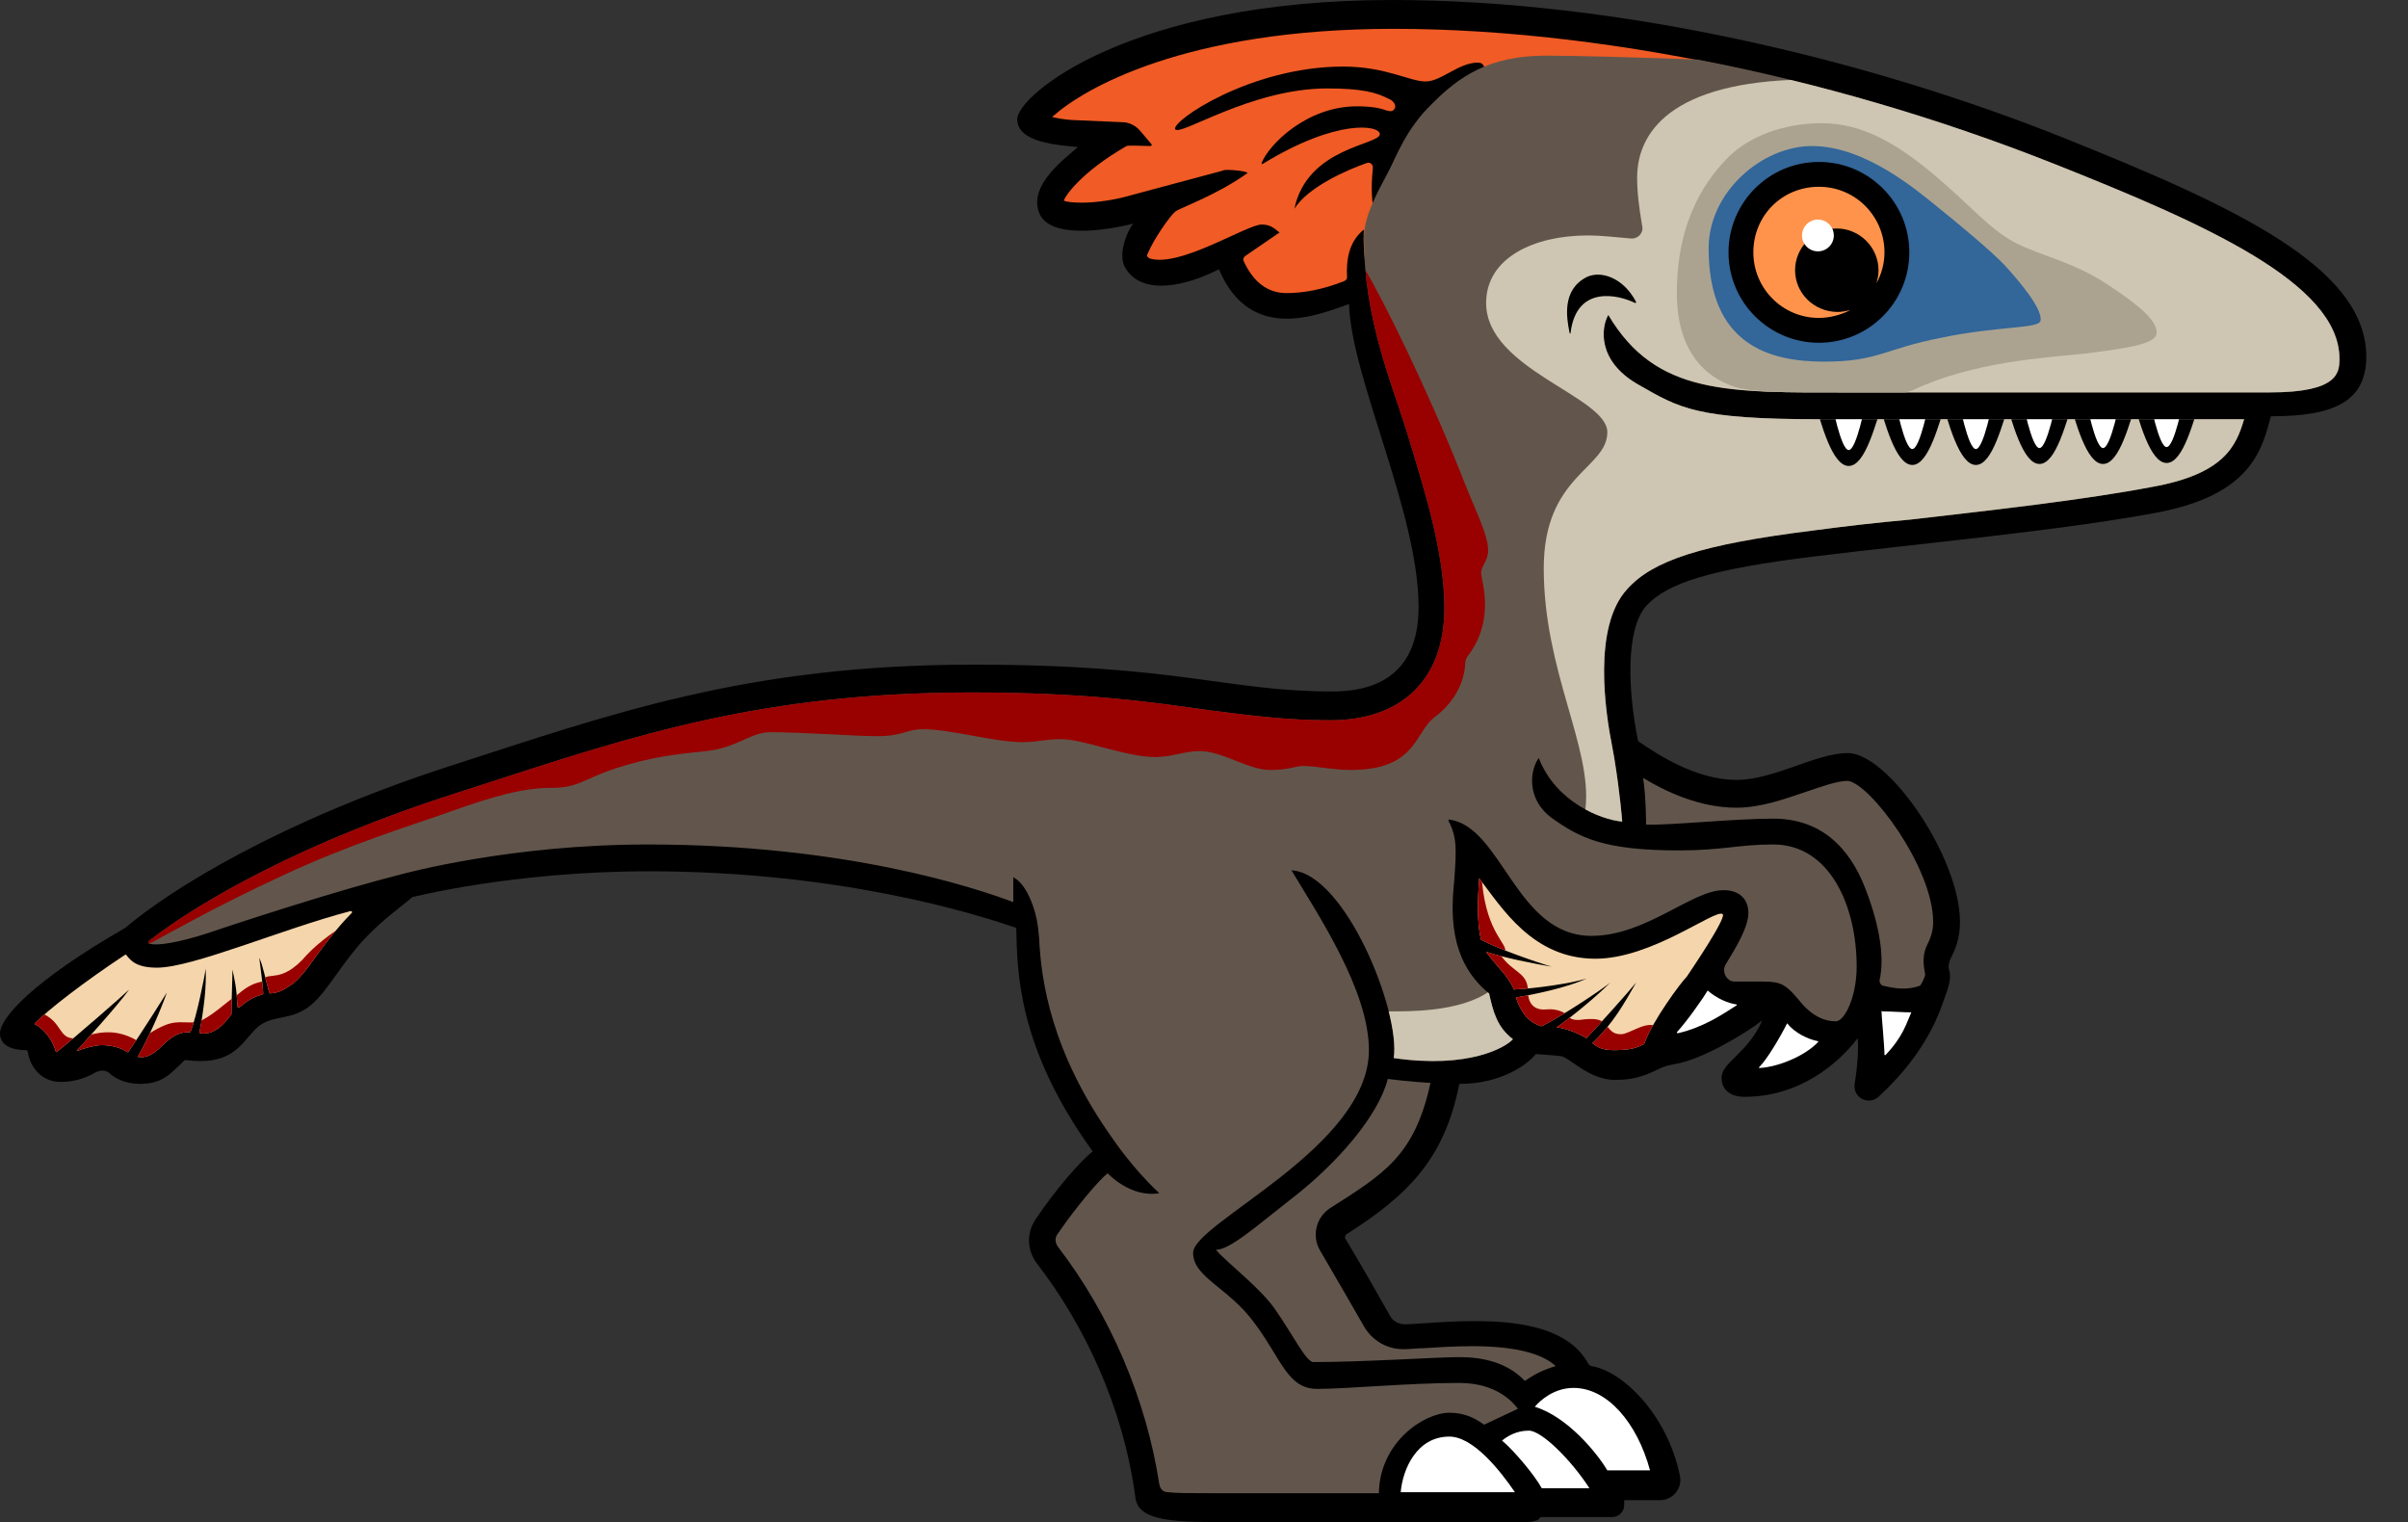 <?xml version="1.0" encoding="utf-8"?>
<svg viewBox="1.8 0 242.4 153.2" xmlns="http://www.w3.org/2000/svg">
  <rect x="1.8" y="0" width="242.4" height="153.2" fill="#333333" stroke="none"/>
  <g transform="matrix(1, 0, 0, 1, -67.4, -59)">
    <path d="M209.3,59C232,59,257,64.9,277,72.9c17.2,6.9,30.4,13,30.4,22c0,4.6-3.4,6-9.6,6c-0.9,3.3-1.9,7.9-11.5,9.7 c-9.6,1.8-23.8,3.1-34.4,4.4c-10.6,1.3-14.9,2.7-17,5c-2,2.3-1.9,8.2-0.8,13.6c1.9,1.3,5.8,3.9,9.9,3.9c3.8,0,8-2.7,11.2-2.7 c4.1,0,11.3,10.5,11.3,17c0,1.7-0.5,2.8-0.9,3.6c-0.2,0.4-0.3,0.8-0.2,1.2c0.2,0.7,0.1,1.4-0.4,2.7c-0.5,1.4-1.7,5.5-6.7,10.1 c-1,0.9-2.6,0.1-2.4-1.3c0.3-1.9,0.4-3.6,0.3-4.6c-1.9,2.5-5.8,5.9-11.4,5.9c-1.5,0-2.3-0.8-2.3-1.9c0-1.6,2.6-2.4,4.1-5.8 c-1.5,1.2-6.1,4-8.8,4.4c-0.5,0.1-1,0.2-1.4,0.4c-1.3,0.6-2.4,1.2-4.6,1.2c-2.7,0-4.6-2.3-5.5-2.4c-0.9-0.1-2.5-0.2-2.5-0.2 c-0.7,0.9-3.3,3-7.7,3c-1.5,7.6-5.2,11.2-11.3,15.1c-0.2,0.1-0.3,0.4-0.1,0.6c1.4,2.3,3.5,6,4.4,7.6c0.3,0.6,0.9,0.9,1.6,0.9 c4.7-0.2,15.4-1.7,18.4,4c0.1,0.1,0.2,0.2,0.3,0.2c3.1,0.5,7.6,4.8,8.9,11c0.3,1.3-0.7,2.5-2,2.5l-3.6,0v0.5 c0,0.7-0.6,1.2-1.2,1.2h-7.2l-0.3,0.3c-0.3,0.1-0.7,0.2-1,0.2h-31.7c-4.9,0-7.5-0.4-7.8-2.4c-1.2-9.2-5.2-17.5-9.9-23.6 c-1-1.3-1.1-3-0.2-4.4c2-3,4.6-6,5.8-6.9c-7.6-10.5-7.6-18.2-7.7-22.5c-4.6-1.6-18.2-5.7-37-5.7c-13.6,0-23.8,2.6-23.8,2.6 c-1.5,1.3-3.5,2.6-5.6,5.1c-2.1,2.5-3.4,5.1-5.2,6.2c-2,1.2-3.6,0.5-5.1,2.1c-1.4,1.5-2.4,3.6-6.9,3c0,0,0,0-0.1,0 c-1.3,1.2-2.1,2.4-4.5,2.4c-1.5,0-2.6-0.6-3.1-1.1c-0.4-0.3-0.8-0.3-1.3-0.1c-0.9,0.5-2,1-3.6,1c-2,0-3.1-1.6-3.3-3 c0-0.1-0.1-0.2-0.2-0.2c-1.1,0-2.6-0.3-2.6-1.7c0-1.5,3.2-5.2,12.6-10.6c4.7-4,15.8-10.8,32.4-16.2c16.4-5.3,30.1-10.3,53-10.3 c20.6,0,25.6,2.7,36.1,2.7c3.6,0,8.7-1.1,8.7-8.5c0-9.5-6.8-23.1-7-30.5c-2.9,1-9.9,4.1-13.1-3.5c-3.3,1.7-7.7,2.7-9.4-0.1 c-0.9-1.4,0.3-4,0.8-4.5c-2.7,0.7-8.5,1.6-9.5-1.1c-1.1-2.8,2.7-5.5,3.9-6.6c-1.9-0.2-6.1-0.4-6.1-2.8S182.9,59,209.3,59z"/>
    <g>
      <g>
        <g>
          <g>
            <path d="M261.6,160.9c-0.5,1.1-0.8,2.4-2.6,4.3c0,0-0.1,0-0.1,0c0-0.9-0.3-4-0.3-4.4c0,0,0-0.1,0.1,0 C259.5,160.8,260.9,160.9,261.6,160.9C261.6,160.8,261.6,160.9,261.6,160.9z" fill="#FFFFFF"/>
            <g>
              <path d="M227.6,198.7c-2,0-3.4,1.3-3.9,1.9c3.3,1,6.3,4.7,7.3,6.4h4.3C234,202.2,231,198.7,227.6,198.7z" fill="#FFFFFF"/>
              <path d="M215.1,203.6c-3.3,0-4.7,3.3-4.9,5.6h11.5C220.2,207,217.5,203.6,215.1,203.6z" fill="#FFFFFF"/>
              <path d="M223.1,203c-1.3,0-2.2,0.6-2.7,1c1.2,1,3.3,3.5,4,4.8h4.8C227.4,206,224.4,203,223.1,203z" fill="#FFFFFF"/>
            </g>
          </g>
          <path d="M249.1,162c0.8,1,2.1,1.6,3.1,1.8c0,0,0.1,0.1,0,0.1c-1.2,1.3-3.9,2.5-5.9,2.6c0,0-0.1-0.1,0-0.1 C247.1,165.6,248.4,163.4,249.1,162C249,161.9,249,161.9,249.1,162z" fill="#FFFFFF"/>
          <path d="M241.1,158.7c0.9,0.8,2.1,1.3,2.9,1.4c0,0,0.1,0.1,0,0.1c-1.4,0.9-3.3,2.2-5.9,2.8c0,0-0.1,0-0.1-0.1 C239,161.8,240.5,159.7,241.1,158.7C241,158.7,241.1,158.7,241.1,158.7z" fill="#FFFFFF"/>
        </g>
        <g>
          <g>
            <path d="M192.8,76.1c-0.2,0-0.4,0-0.6,0.1l-9.7,2.6c-1.1,0.3-2.9,0.6-4.4,0.6c-1,0-1.6-0.1-1.8-0.2 c0-0.3,1.6-2.8,6.3-5.5c0.2-0.1,1.8,0,2.4,0c0.1,0,0.2-0.1,0.1-0.2l-1.1-1.3c-0.4-0.5-1.1-0.9-1.8-0.9l-4.6-0.2 c-0.5,0-1.6-0.1-2.4-0.3c-0.1,0-0.1-0.1,0-0.1c3-2.7,13.2-8.8,34.3-8.8c11.2,0,23.6,1.5,36.1,4.3c0,0-12.3,1.4-12.5,1.5 c-0.2,0.1-14.5-1.5-14.5-1.5c0.1-0.3,0-0.9-0.6-0.9c-2,0-3.7,1.9-5.3,1.9c-1.6,0-4-1.5-8.3-1.5c-9.3,0-17.3,5.5-16.9,6.3 c0.4,0.8,7.6-4.1,15.3-4.1c3.5,0,5,0.4,6.3,1.1c0.3,0.1,0.7,0.6,0.5,0.9c-0.2,0.4-0.5,0.3-0.9,0.2c-0.5-0.2-1.4-0.4-2.9-0.4 c-5.1,0-8.9,3.9-9.6,5.7c0,0.1,0,0.1,0.1,0.1c7.5-4.6,11.8-3.9,11.8-3c0,1.1-7.3,1.3-8.6,7.5c1.4-2.2,5.3-3.9,7.3-4.6 c0.3-0.1,0.6,0.1,0.6,0.5c-0.1,0.9-0.2,2.3,0,3.8c0.3,2.1,1,4.5-0.4,7.1c-0.5-1-0.6-3.7-0.5-4.7c-1.5,1.2-1.8,3-1.7,4.8 c0,0.2-0.1,0.3-0.3,0.4c-2.3,0.9-4.2,1.2-5.8,1.2c-1.4,0-3.1-0.6-4.3-3.2c-0.1-0.2,0-0.4,0.1-0.5l3.5-2.4 c-0.6-0.5-1-0.8-1.8-0.8c-1.5,0-8.3,4.4-11.3,3.4c-0.2-0.1-0.3-0.3-0.2-0.4c0.6-1.5,2.3-3.9,2.8-4.3c0.5-0.4,4.1-1.6,7.3-3.9 C194.5,76.2,193.3,76.1,192.8,76.1z" fill="#F15B25"/>
            <g>
              <path d="M276,75.5c-11.6-4.6-23.9-8.2-35.9-10.5c-5.2-0.2-12-0.4-15.3-0.4c-5.8,0-8.8,2.2-11.4,4.8 c-2.7,2.6-3.6,5.3-4.5,7c-0.9,1.7-2.4,4.3-2.4,6.5c0,8.1,2.7,14.4,4.2,19.2c1.9,6.2,3.9,12.5,3.9,18.1 c0,7.1-4.2,11.3-11.5,11.3c-4.5,0-8.1-0.5-12.1-1c-5.7-0.8-12.2-1.8-24-1.8c-21,0-33.9,4.3-49,9.2l-3.1,1 c-14.7,4.7-25.3,10.6-30.7,14.8c-0.1,0.1-0.1,0.3,0.1,0.3c0.8,0.2,2.8-0.1,5.9-1.1c3.5-1.2,13.4-4.4,19.4-5.9 c0.4-0.1,11-3,24.8-3c19.8,0,32.8,4.3,36.8,5.8c0,0,0-1.5,0-2.5c0.8,0.4,1.4,1.4,1.8,2.4c0.5,1.2,0.7,2.4,0.8,3.7 c0.2,4.3,1.2,11.5,7.4,20.2c0,0,2,3,4.7,5.5c0,0,0,0,0,0c-2.9,0.5-5.2-2-5.2-2c-0.8,0.6-3.2,3.4-5.1,6.2 c-0.2,0.3-0.2,0.8,0.1,1.2c5.3,6.9,8.9,15.4,10.2,23.9c0.1,0.5,0.4,0.8,0.9,0.8c0.8,0.1,2.3,0.1,4.5,0.1h16.7 c0.1-5.2,4.6-8.1,7.1-8.1c1.5,0,2.5,0.5,3.5,1.2l3.4-1.6c-0.4-0.5-2-2.6-5.9-2.6c-5.1,0-11.3,0.6-14.3,0.6 c-3,0-3.6-3-6.3-6.6c-2.6-3.6-6.2-4.6-6.2-7.1c0-3,17.7-10.6,17.7-20.4c0-6-5.1-13.6-7.8-18.1c5.4,0.3,11,14.2,10.3,18.9 c7.6,1.1,11.3-1.1,12-1.9c-1.6-1.2-2-2.8-2.4-4.6c-4.2-3.4-3.8-8.5-3.5-11.5c0.2-2.9,0.3-4.2-0.6-5.9c0-0.1,0-0.1,0.1-0.1 c5.3,0.7,6.7,11.7,14.3,11.7c5.5,0,10.1-4.6,13.3-4.6c1.6,0,2.5,0.9,2.5,2.3c0,1.4-1.2,3.4-2.3,5.2c-0.4,0.7,0.1,1.7,0.9,1.7 l2.9,0c1.8,0,2.3,0.3,3.7,2s2.7,2,3.6,2c0.9,0,2.1-2.5,2.1-5.5c0-6.1-2.7-12.3-8.4-12.3c-3.5,0-5.1,0.6-9.5,0.6 c-7.6,0-10-1.3-12.7-3.2s-2.3-4.9-1.4-6.1c1.7,4.4,6.2,6.2,8.4,6.4c0,0-0.2-2.7-0.8-6.4l-0.2-1.1c-0.7-3.5-2-12.1,1.5-15.9 c2.6-2.9,7.5-4.5,18.7-5.9c3-0.4,6.4-0.8,9.8-1.1c8.7-1,17.6-2,24.4-3.3c7.2-1.3,8.4-4.1,9.2-6.8c0,0-30.1,0-42.6,0 c-12.6,0-14.2-1.1-18.4-3.5c-4.2-2.4-3.7-5.8-3-7c4.8,8.1,12.1,7.8,24.1,7.8s32,0,40.4,0h2.1c6.9,0,7-2,7-3.4 C304.7,87.5,291.1,81.5,276,75.5z" fill="#62564C"/>
              <g>
                <path d="M262.5,158.2c0.4-0.6,0.5-1.1,0.5-1.1c-0.2-1-0.3-2,0.2-3c0.3-0.6,0.6-1.3,0.6-2.3 c0-5.5-6.4-14-8.6-14.2c-1.1,0-2.7,0.6-4.2,1.1c-2.1,0.7-4.5,1.6-7,1.6c-3.7,0-7.1-1.6-9.4-3c0,0,0,0,0,0 c0.3,1.9,0.3,4.5,0.3,4.7c0,0,0,0,0,0c2.1,0.1,8.9-0.6,12.8-0.6c4.8,0,7.7,2.9,9.3,7.1c1.5,3.9,1.9,7,1.4,9.2 c0,0.2,0.1,0.4,0.3,0.5C259.9,158.5,261.2,158.7,262.5,158.2z" fill="#62564C"/>
                <path d="M225.8,196.5c-1.4-1.3-4.2-2-8.4-2c-1.7,0-3.3,0.1-4.8,0.2c-0.7,0-1.4,0.1-2,0.1l-0.2,0 c-1.6,0-3.1-0.9-3.9-2.3c-1.1-1.9-3.1-5.4-4.4-7.6c-0.9-1.5-0.4-3.4,1-4.3c5.5-3.5,8.5-5.3,10.1-12.6 c-2-0.1-4.3-0.4-4.3-0.4c-0.9,3.6-5,8.5-10,12.3c-3.2,2.5-5.9,4.9-7.3,4.9c0,0,0,0,0,0c1.2,1.4,4.6,3.9,6.1,6.2 c1.6,2.3,3,5.1,3.7,5.1c5.1,0,12.4-0.5,14.7-0.5c2.3,0,4.8,0.5,6.6,2.4C224.1,197,225.2,196.7,225.8,196.5z" fill="#62564C"/>
              </g>
            </g>
          </g>
          <g>
            <defs>
              <path id="SVGID_1_" d="M276,75.5c-11.6-4.6-23.9-8.2-35.9-10.5c-5.2-0.2-12-0.4-15.3-0.4c-5.8,0-8.8,2.2-11.4,4.8 c-2.7,2.6-3.6,5.3-4.5,7c-0.9,1.7-2.4,4.3-2.4,6.5c0,8.1,2.7,14.4,4.2,19.2c1.9,6.2,3.9,12.5,3.9,18.1 c0,7.1-4.2,11.3-11.5,11.3c-4.5,0-8.1-0.5-12.1-1c-5.7-0.8-12.2-1.8-24-1.8c-21,0-33.9,4.3-49,9.2l-3.1,1 c-14.7,4.7-25.3,10.6-30.7,14.8c-0.1,0.1-0.1,0.3,0.1,0.3c0.8,0.2,2.8-0.1,5.9-1.1c3.5-1.2,13.4-4.4,19.4-5.9 c0.4-0.1,11-3,24.8-3c19.8,0,32.8,4.3,36.8,5.8c0,0,0-1.5,0-2.5c0.8,0.4,1.4,1.4,1.8,2.4c0.5,1.2,0.7,2.4,0.8,3.7 c0.2,4.3,1.2,11.5,7.4,20.2c0,0,2,3,4.7,5.5c0,0,0,0,0,0c-2.9,0.5-5.2-2-5.2-2c-0.8,0.6-3.2,3.4-5.1,6.2 c-0.2,0.3-0.2,0.8,0.1,1.2c5.3,6.9,8.9,15.4,10.2,23.9c0.1,0.5,0.4,0.8,0.9,0.8c0.8,0.1,2.3,0.1,4.5,0.1h16.7 c0.1-5.2,4.6-8.1,7.1-8.1c1.5,0,2.5,0.5,3.5,1.2l3.4-1.6c-0.4-0.5-2-2.6-5.9-2.6c-5.1,0-11.3,0.6-14.3,0.6 c-3,0-3.6-3-6.3-6.6c-2.6-3.6-6.2-4.6-6.2-7.1c0-3,17.7-10.6,17.7-20.4c0-6-5.1-13.6-7.8-18.1c5.4,0.3,11,14.2,10.3,18.9 c7.6,1.1,11.3-1.1,12-1.9c-1.6-1.2-2-2.8-2.4-4.6c-4.2-3.4-3.8-8.5-3.5-11.5c0.2-2.9,0.3-4.2-0.6-5.9c0-0.1,0-0.1,0.1-0.1 c5.3,0.7,6.7,11.7,14.3,11.7c5.5,0,10.1-4.6,13.3-4.6c1.6,0,2.5,0.9,2.5,2.3c0,1.4-1.2,3.4-2.3,5.2c-0.4,0.7,0.1,1.7,0.9,1.7 l2.9,0c1.8,0,2.3,0.3,3.7,2s2.7,2,3.6,2c0.9,0,2.1-2.5,2.1-5.5c0-6.1-2.7-12.3-8.4-12.3c-3.5,0-5.1,0.6-9.5,0.6 c-7.6,0-10-1.3-12.7-3.2s-2.3-4.9-1.4-6.1c1.7,4.4,6.2,6.2,8.4,6.4c0,0-0.2-2.7-0.8-6.4l-0.2-1.1c-0.7-3.5-2-12.1,1.5-15.9 c2.6-2.9,7.5-4.5,18.7-5.9c3-0.4,6.4-0.8,9.8-1.1c8.7-1,17.6-2,24.4-3.3c7.2-1.3,8.4-4.1,9.2-6.8c0,0-30.1,0-42.6,0 c-12.6,0-14.2-1.1-18.4-3.5c-4.2-2.4-3.7-5.8-3-7c4.8,8.1,12.1,7.8,24.1,7.8s32,0,40.4,0h2.1c6.9,0,7-2,7-3.4 C304.7,87.5,291.1,81.5,276,75.5z"/>
            </defs>
            <clipPath id="SVGID_2_">
              <path d="M276,75.5c-11.6-4.6-23.9-8.2-35.9-10.5c-5.2-0.2-12-0.4-15.3-0.4c-5.8,0-8.8,2.2-11.4,4.8 c-2.7,2.6-3.6,5.3-4.5,7c-0.9,1.7-2.4,4.3-2.4,6.5c0,8.1,2.7,14.4,4.2,19.2c1.9,6.2,3.9,12.5,3.9,18.1 c0,7.1-4.2,11.3-11.5,11.3c-4.5,0-8.1-0.5-12.1-1c-5.7-0.8-12.2-1.8-24-1.8c-21,0-33.9,4.3-49,9.2l-3.1,1 c-14.7,4.7-25.3,10.6-30.7,14.8c-0.1,0.1-0.1,0.3,0.1,0.3c0.8,0.2,2.8-0.1,5.9-1.1c3.5-1.2,13.4-4.4,19.4-5.9 c0.4-0.1,11-3,24.8-3c19.8,0,32.8,4.3,36.8,5.8c0,0,0-1.5,0-2.5c0.8,0.4,1.4,1.4,1.8,2.4c0.5,1.2,0.7,2.4,0.8,3.7 c0.2,4.3,1.2,11.5,7.4,20.2c0,0,2,3,4.7,5.5c0,0,0,0,0,0c-2.9,0.5-5.2-2-5.2-2c-0.8,0.6-3.2,3.4-5.1,6.2 c-0.2,0.3-0.2,0.8,0.1,1.2c5.3,6.9,8.9,15.4,10.2,23.9c0.1,0.5,0.4,0.8,0.9,0.8c0.8,0.1,2.3,0.1,4.5,0.1h16.7 c0.1-5.2,4.6-8.1,7.1-8.1c1.5,0,2.5,0.5,3.5,1.2l3.4-1.6c-0.4-0.5-2-2.6-5.9-2.6c-5.1,0-11.3,0.6-14.3,0.6 c-3,0-3.6-3-6.3-6.6c-2.6-3.6-6.2-4.6-6.2-7.1c0-3,17.7-10.6,17.7-20.4c0-6-5.1-13.6-7.8-18.1c5.4,0.3,11,14.2,10.3,18.9 c7.6,1.1,11.3-1.1,12-1.9c-1.6-1.2-2-2.8-2.4-4.6c-4.2-3.4-3.8-8.5-3.5-11.5c0.2-2.9,0.3-4.2-0.6-5.9c0-0.1,0-0.1,0.1-0.1 c5.3,0.7,6.7,11.7,14.3,11.7c5.5,0,10.1-4.6,13.3-4.6c1.6,0,2.5,0.9,2.5,2.3c0,1.4-1.2,3.4-2.3,5.2c-0.4,0.7,0.1,1.7,0.9,1.7 l2.9,0c1.8,0,2.3,0.3,3.7,2s2.7,2,3.6,2c0.9,0,2.1-2.5,2.1-5.5c0-6.1-2.7-12.3-8.4-12.3c-3.5,0-5.1,0.6-9.5,0.6 c-7.6,0-10-1.3-12.7-3.2s-2.3-4.9-1.4-6.1c1.7,4.4,6.2,6.2,8.4,6.4c0,0-0.2-2.7-0.8-6.4l-0.2-1.1c-0.7-3.5-2-12.1,1.5-15.9 c2.6-2.9,7.5-4.5,18.7-5.9c3-0.4,6.4-0.8,9.8-1.1c8.7-1,17.6-2,24.4-3.3c7.2-1.3,8.4-4.1,9.2-6.8c0,0-30.1,0-42.6,0 c-12.6,0-14.2-1.1-18.4-3.5c-4.2-2.4-3.7-5.8-3-7c4.8,8.1,12.1,7.8,24.1,7.8s32,0,40.4,0h2.1c6.9,0,7-2,7-3.4 C304.7,87.5,291.1,81.5,276,75.5z" transform="matrix(1, 0, 0, 1, 0, 0)" overflow="visible"/>
            </clipPath>
            <g clip-path="url(#SVGID_2_)">
              <path d="M205.9,84.4c0,0-0.6-0.4,0.7,1.7c1.9,3.2,6.2,11.9,9.6,20.4c1.4,3.7,2.8,6.2,2.8,7.9 c0,1.1-0.7,1.5-0.7,2.3c0,0.7,1.5,4.7-1.4,8.4c-0.1,0.2-0.2,0.4-0.2,0.6c-0.1,2.8-2,4.7-3.1,5.5c-2,1.5-1.8,5.3-8.4,5.3 c-1.9,0-3.5-0.4-4.8-0.4c-0.9,0-1.3,0.4-3.4,0.4s-4.8-1.9-7-1.9c-1.6,0-2.8,0.6-4.5,0.6c-3,0-7.2-1.8-9.5-1.8 c-1.6,0-2.3,0.3-3.9,0.3c-2.8,0-7.2-1.3-10-1.3c-1.6,0-2.1,0.7-4.5,0.7s-7.5-0.4-10.9-0.4c-1.9,0-3.4,1.6-6.4,1.9 s-5.6,0.6-9,1.7s-3.8,2-6.6,2c-2.8,0-5.7,0.8-10.2,2.4c-4.5,1.6-9.9,3.2-16.8,6.4c-6.9,3.2-11.4,5.8-13.1,6.7 c-1.7,0.8-2.9,1-2.9,1s4.2-7.2,6.5-9.2s95.9-44.1,95.9-44.1l20.1-22.2L205.9,84.4z" fill="#990000"/>
              <path d="M207.9,160.4c0,0,0.4,0.6,1.1,0.4c1.9,0,7.1,0.1,10.1-2c2,0.5,3.6,5.2,3.3,5.8 c-0.3,0.6-8.2,2.2-8.2,2.2s-6.2-0.3-6.1-0.4C208.1,166.4,207.9,160.4,207.9,160.4z" fill="#CEC6B2"/>
              <g>
                <path d="M234,76.9c0-5.1,4.2-10,18.1-9.9c10.5,0.8,59.5,15.6,59.5,25.8s-32.1,28.3-32.1,28.3l-37,4.7 l-6.9,18c0,0-7.3,0.9-6.8-3.4c0.7-6.2-4.2-13.8-4.2-24.2c0-9.4,6.4-10,6.4-13.7c0-3.6-12.2-6.3-12.2-13 c0-4.6,4.9-6.8,10.2-6.8c1.5,0,3.1,0.2,4.3,0.3c0.8,0.1,1.4-0.6,1.2-1.3C234.2,79.9,234,78.4,234,76.9z" fill="#CEC6B2"/>
                <g>
                  <defs>
                    <path id="SVGID_3_" d="M234,76.9c0-5.1,4.2-10,18.1-9.9c10.5,0.8,59.5,15.6,59.5,25.8s-32.1,28.3-32.1,28.3l-37,4.7 l-6.9,18c0,0-7.3,0.9-6.8-3.4c0.7-6.2-4.2-13.8-4.2-24.2c0-9.4,6.4-10,6.4-13.7c0-3.6-12.2-6.3-12.2-13 c0-4.6,4.9-6.8,10.2-6.8c1.5,0,3.1,0.2,4.3,0.3c0.8,0.1,1.4-0.6,1.2-1.3C234.2,79.9,234,78.4,234,76.9z"/>
                  </defs>
                  <clipPath id="SVGID_4_">
                    <path d="M234,76.9c0-5.1,4.2-10,18.1-9.9c10.5,0.8,59.5,15.6,59.5,25.8s-32.1,28.3-32.1,28.3l-37,4.7 l-6.9,18c0,0-7.3,0.9-6.8-3.4c0.7-6.2-4.2-13.8-4.2-24.2c0-9.4,6.4-10,6.4-13.7c0-3.6-12.2-6.3-12.2-13 c0-4.6,4.9-6.8,10.2-6.8c1.5,0,3.1,0.2,4.3,0.3c0.8,0.1,1.4-0.6,1.2-1.3C234.2,79.9,234,78.4,234,76.9z" transform="matrix(1, 0, 0, 1, 0, 0)" overflow="visible"/>
                  </clipPath>
                  <g clip-path="url(#SVGID_4_)">
                    <path d="M228.9,86.9c1.4-0.7,3.7,0,5,2.5c0,0,0,0.1-0.1,0.1c-1.6-0.8-5.9-1.9-6.5,3c0,0.1-0.1,0.1-0.1,0 C226.9,91,226.4,88.2,228.9,86.9z"/>
                    <g>
                      <g>
                        <g>
                          <path d="M251.8,99.2c0.7,2.3,1.8,6.7,3.5,6.7s2.7-4.3,3.5-6.6L251.8,99.2z"/>
                          <path d="M255.3,99.5h-1.7c0,0,0.9,4.8,1.7,4.8s1.7-4.8,1.7-4.8H255.3z" fill="#FFFFFF"/>
                        </g>
                        <g>
                          <path d="M258.2,99.1c0.7,2.3,1.8,6.7,3.5,6.7c1.7,0,2.7-4.3,3.5-6.6L258.2,99.1z"/>
                          <path d="M261.7,99.4H260c0,0,0.9,4.8,1.7,4.8s1.7-4.8,1.7-4.8H261.7z" fill="#FFFFFF"/>
                        </g>
                        <g>
                          <path d="M264.6,99.1c0.7,2.3,1.8,6.7,3.5,6.7c1.7,0,2.7-4.3,3.5-6.6L264.6,99.1z"/>
                          <path d="M268.1,99.4h-1.7c0,0,0.9,4.8,1.7,4.8s1.7-4.8,1.7-4.8H268.1z" fill="#FFFFFF"/>
                        </g>
                        <g>
                          <path d="M271,99c0.7,2.3,1.8,6.7,3.5,6.7c1.7,0,2.7-4.3,3.5-6.6L271,99z"/>
                          <path d="M274.5,99.3h-1.7c0,0,0.9,4.8,1.7,4.8s1.7-4.8,1.7-4.8H274.5z" fill="#FFFFFF"/>
                        </g>
                        <g>
                          <path d="M277.4,99c0.7,2.3,1.8,6.7,3.5,6.7s2.7-4.3,3.5-6.6L277.4,99z"/>
                          <path d="M280.9,99.3h-1.7c0,0,0.9,4.8,1.7,4.8s1.7-4.8,1.7-4.8H280.9z" fill="#FFFFFF"/>
                        </g>
                        <g>
                          <path d="M283.8,98.9c0.7,2.3,1.8,6.7,3.5,6.7c1.7,0,2.7-4.3,3.5-6.6L283.8,98.9z"/>
                          <path d="M287.3,99.2h-1.7c0,0,0.9,4.8,1.7,4.8s1.7-4.8,1.7-4.8H287.3z" fill="#FFFFFF"/>
                        </g>
                      </g>
                      <g>
                        <path d="M238,88.5c0-7.8,3.3-11.8,5.3-13.8c2-1.9,5.3-3.3,9.3-3.3s7.5,2,11.3,5.2 c3.8,3.2,5.5,5.4,8.1,6.8c2.7,1.4,5.8,1.9,9.3,4.2s5,3.7,5,4.9s-3.4,1.6-7.3,2.1c-3.9,0.4-11.2,0.8-17.3,3.7l-2,0.6 c0,0-12.6-0.2-15.3-0.8C241.6,97.4,238,95.1,238,88.5z" fill="#ABA390"/>
                        <g>
                          <path d="M251.6,73.7c5.4,0,10.6,4.5,12.6,6.1c2,1.6,5.6,4.6,6.8,5.9s3.9,4.4,3.6,5.6 c-0.2,0.8-4.3,0.5-10,1.7c-5.7,1.1-6.3,2.4-11.8,2.4s-11.6-1.7-11.6-11.4C241.2,78.3,246.6,73.7,251.6,73.7z" fill="#336699"/>
                          <g>
                            <circle cx="252.3" cy="84.4" r="9.1"/>
                            <g>
                              <path d="M249.9,86.2c0-2.3,1.9-4.2,4.2-4.2c2.3,0,4.2,1.9,4.2,4.2c0,0.5-0.1,0.9-0.2,1.3 c0.5-0.9,0.8-2,0.8-3.1c0-3.6-2.9-6.6-6.6-6.6s-6.6,2.9-6.6,6.6c0,3.6,2.9,6.6,6.6,6.6c1.1,0,2.2-0.3,3.2-0.8 c-0.4,0.1-0.9,0.2-1.3,0.2C251.8,90.4,249.9,88.5,249.9,86.2z" fill="#FF934B"/>
                              <circle cx="252.2" cy="82.7" r="1.6" fill="#FFFFFF"/>
                            </g>
                          </g>
                        </g>
                      </g>
                    </g>
                  </g>
                </g>
              </g>
            </g>
          </g>
        </g>
      </g>
      <g>
        <path d="M89.3,163c1.8,0.3,2.9-1.6,3.2-1.9c0,0,0,0,0-0.1c0-1.2,0.1-3.5,0.1-4.4c0.2,1,0.4,1.6,0.5,3.7 c0,0.1,0.1,0.1,0.2,0.1c0.9-0.8,1.6-1.1,2.3-1.3c0,0,0.1-0.1,0.1-0.1c-0.1-1.4-0.2-1.9-0.4-3.6c0.4,0.9,0.6,2.1,1,3.5 c0,0,0.1,0.1,0.1,0.1c1.1-0.1,1.5-0.5,2-0.8c0.7-0.4,1.6-1.5,2.5-2.8c0.6-0.8,2.1-2.9,3.7-4.5c0.1-0.1,0-0.2-0.1-0.2 c-6.9,1.8-15.9,5.7-19.5,5.7c-1.9,0-2.6-0.6-3.1-1.3c0,0-0.1,0-0.1,0c-4.1,2.7-7.7,5.5-9.1,6.9c0,0,0,0.1,0,0.1 c0.9,0.4,1.8,1.6,2.1,2.7c0,0.1,0.1,0.1,0.1,0.1c2-1.6,6.8-5.8,7.3-6.3c-1.2,1.7-4.8,5.6-5.3,6.2c0.8-0.3,1.9-0.6,2.5-0.6 c0.9,0,1.9,0.2,2.6,0.7c0,0,0.1,0,0.1,0c1.2-1.7,3.9-6,3.9-6c-0.6,1.7-1.8,4.5-2.9,6.4c0,0.1,0,0.1,0.1,0.1 c2.1,0.2,2.6-2.6,5.1-2.5c0,0,0.1,0,0.1-0.1c0.6-1.5,1.4-5.5,1.5-6.3c0.1,1.8-0.2,4.2-0.6,6.3C89.2,162.9,89.3,162.9,89.3,163z" fill="#F5D5AB"/>
        <g>
          <defs>
            <path id="SVGID_5_" d="M89.3,163c1.8,0.3,2.9-1.6,3.2-1.9c0,0,0,0,0-0.1c0-1.2,0.1-3.5,0.1-4.4c0.2,1,0.4,1.6,0.5,3.7 c0,0.1,0.1,0.1,0.2,0.1c0.9-0.8,1.6-1.1,2.3-1.3c0,0,0.1-0.1,0.1-0.1c-0.1-1.4-0.2-1.9-0.4-3.6c0.4,0.9,0.6,2.1,1,3.5 c0,0,0.1,0.1,0.1,0.1c1.1-0.1,1.5-0.5,2-0.8c0.7-0.4,1.6-1.5,2.5-2.8c0.6-0.8,2.1-2.9,3.7-4.5c0.1-0.1,0-0.2-0.1-0.2 c-6.9,1.8-15.9,5.7-19.5,5.7c-1.9,0-2.6-0.6-3.1-1.3c0,0-0.1,0-0.1,0c-4.1,2.7-7.7,5.5-9.1,6.9c0,0,0,0.1,0,0.1 c0.9,0.4,1.8,1.6,2.1,2.7c0,0.1,0.1,0.1,0.1,0.1c2-1.6,6.8-5.8,7.3-6.3c-1.2,1.7-4.8,5.6-5.3,6.2c0.8-0.3,1.9-0.6,2.5-0.6 c0.9,0,1.9,0.2,2.6,0.7c0,0,0.1,0,0.1,0c1.2-1.7,3.9-6,3.9-6c-0.6,1.7-1.8,4.5-2.9,6.4c0,0.1,0,0.1,0.1,0.1 c2.1,0.2,2.6-2.6,5.1-2.5c0,0,0.1,0,0.1-0.1c0.6-1.5,1.4-5.5,1.5-6.3c0.1,1.8-0.2,4.2-0.6,6.3C89.2,162.9,89.3,162.9,89.3,163 z"/>
          </defs>
          <clipPath id="SVGID_6_">
            <path d="M89.3,163c1.8,0.3,2.9-1.6,3.2-1.9c0,0,0,0,0-0.1c0-1.2,0.1-3.5,0.1-4.4c0.2,1,0.4,1.6,0.5,3.7 c0,0.1,0.1,0.1,0.2,0.1c0.9-0.8,1.6-1.1,2.3-1.3c0,0,0.1-0.1,0.1-0.1c-0.1-1.4-0.2-1.9-0.4-3.6c0.4,0.9,0.6,2.1,1,3.5 c0,0,0.1,0.1,0.1,0.1c1.1-0.1,1.5-0.5,2-0.8c0.7-0.4,1.6-1.5,2.5-2.8c0.6-0.8,2.1-2.9,3.7-4.5c0.1-0.1,0-0.2-0.1-0.2 c-6.9,1.8-15.9,5.7-19.5,5.7c-1.9,0-2.6-0.6-3.1-1.3c0,0-0.1,0-0.1,0c-4.1,2.7-7.7,5.5-9.1,6.9c0,0,0,0.1,0,0.1 c0.9,0.4,1.8,1.6,2.1,2.7c0,0.1,0.1,0.1,0.1,0.1c2-1.6,6.8-5.8,7.3-6.3c-1.2,1.7-4.8,5.6-5.3,6.2c0.8-0.3,1.9-0.6,2.5-0.6 c0.9,0,1.9,0.2,2.6,0.7c0,0,0.1,0,0.1,0c1.2-1.7,3.9-6,3.9-6c-0.6,1.7-1.8,4.5-2.9,6.4c0,0.1,0,0.1,0.1,0.1 c2.1,0.2,2.6-2.6,5.1-2.5c0,0,0.1,0,0.1-0.1c0.6-1.5,1.4-5.5,1.5-6.3c0.1,1.8-0.2,4.2-0.6,6.3C89.2,162.9,89.3,162.9,89.3,163 z" transform="matrix(1, 0, 0, 1, 0, 0)" overflow="visible"/>
          </clipPath>
          <path clip-path="url(#SVGID_6_)" d="M73.2,160.9c2.4,0.9,1.8,2.8,3.7,2.6c1.3-0.2,3.4-1.4,6.2,0.3 c0.3-0.2,2-1.5,3.3-1.8s2.2,0.2,3.3-0.4c1.1-0.6,2.3-1.7,3-2.2c0.7-0.4,1.3-1.3,2.9-1.6c0.1-0.4,0.2-0.5,1.2-0.6s2-0.6,3.3-2.1 c1.3-1.4,3.3-2.7,3.3-2.7s-3,5.9-5.6,6.9s-5.3,4.6-8.4,5c-3.2,0.4-5.1,3.2-7.5,2.3c-2.4-0.9-6.5-0.9-6.5-0.9l-3.1-2.1l-0.5-2.1 L73.2,160.9z" fill="#990000"/>
        </g>
      </g>
      <g>
        <path d="M242.6,151c-0.8-0.5-7.1,4.5-12.8,4.5c-6.3,0-9.4-5.1-11.7-8.1c-0.1,1.6-0.3,4.3,0.2,6.2 c1.7,0.9,5.4,2.2,7.1,2.7c-1.8-0.3-4.8-0.9-6.6-1.5c0.1,0.1,0.1,0.2,0.2,0.3c1.2,1.5,2.1,2.3,2.6,3.5c2.1-0.1,5.7-0.6,7.3-1.1 c-1.9,0.9-5.3,1.6-7.1,1.9c0.4,1.2,1.1,2.5,2.6,2.9c2-1,6.2-3.8,6.9-4.4c-1.4,1.4-3.8,3.4-5.4,4.5c0.9,0.1,2.2,0.6,3,1.1 c1.4-1.5,4.1-4.5,5-5.6c-1.2,2.1-2.3,4.1-4.4,6.1c0.5,0.4,1,0.7,2.1,0.7c1.4,0,2.1-0.1,3.1-0.6c0.8-2.3,3.7-6.2,4.3-6.8 C239.2,157,243.1,151.3,242.6,151z" fill="#F5D5AB"/>
        <g>
          <defs>
            <path id="SVGID_7_" d="M242.6,151c-0.8-0.5-7.1,4.5-12.8,4.5c-6.3,0-9.4-5.1-11.7-8.1c-0.1,1.6-0.3,4.3,0.2,6.2 c1.7,0.9,5.4,2.2,7.1,2.7c-1.8-0.3-4.8-0.9-6.6-1.5c0.1,0.1,0.1,0.2,0.2,0.3c1.2,1.5,2.1,2.3,2.6,3.5c2.1-0.1,5.7-0.6,7.3-1.1 c-1.9,0.9-5.3,1.6-7.1,1.9c0.4,1.2,1.1,2.5,2.6,2.9c2-1,6.2-3.8,6.9-4.4c-1.4,1.4-3.8,3.4-5.4,4.5c0.9,0.1,2.2,0.6,3,1.1 c1.4-1.5,4.1-4.5,5-5.6c-1.2,2.1-2.3,4.1-4.4,6.1c0.5,0.4,1,0.7,2.1,0.7c1.4,0,2.1-0.1,3.1-0.6c0.8-2.3,3.7-6.2,4.3-6.8 C239.2,157,243.1,151.3,242.6,151z"/>
          </defs>
          <clipPath id="SVGID_8_">
            <path d="M242.6,151c-0.8-0.5-7.1,4.5-12.8,4.5c-6.3,0-9.4-5.1-11.7-8.1c-0.1,1.6-0.3,4.3,0.2,6.2 c1.7,0.9,5.4,2.2,7.1,2.7c-1.8-0.3-4.8-0.9-6.6-1.5c0.1,0.1,0.1,0.2,0.2,0.3c1.2,1.5,2.1,2.3,2.6,3.5c2.1-0.1,5.7-0.6,7.3-1.1 c-1.9,0.9-5.3,1.6-7.1,1.9c0.4,1.2,1.1,2.5,2.6,2.9c2-1,6.2-3.8,6.9-4.4c-1.4,1.4-3.8,3.4-5.4,4.5c0.9,0.1,2.2,0.6,3,1.1 c1.4-1.5,4.1-4.5,5-5.6c-1.2,2.1-2.3,4.1-4.4,6.1c0.5,0.4,1,0.7,2.1,0.7c1.4,0,2.1-0.1,3.1-0.6c0.8-2.3,3.7-6.2,4.3-6.8 C239.2,157,243.1,151.3,242.6,151z" transform="matrix(1, 0, 0, 1, 0, 0)" overflow="visible"/>
          </clipPath>
          <path clip-path="url(#SVGID_8_)" d="M218.1,145.8c0,0,0.2,1,0.3,2.1c0.5,5.1,2.6,6.1,2.3,6.9 c-0.1,0.3-0.9-0.3-0.4,0.4c1.2,1.7,2.7,1.7,2.7,3.5c0,1.6,0.9,2,1.9,1.9s1.8,0.3,2.1,0.6c0.2,0.3,0.5,0.6,1.7,0.4 c1.2-0.1,1.7,0,2.2,0.6s0.7,0.9,1.5,0.9c0.8,0,2.7-1.5,3.6-0.7s0.6,3.1-3.5,2.8c-4.1-0.4-6.8-1.3-8.9-2 c-2.1-0.7-4.8-6.6-4.8-6.7s-2.1-5.7-2.1-5.7l0.1-4.5L218.1,145.8z" fill="#990000"/>
        </g>
      </g>
    </g>
  </g>
</svg>